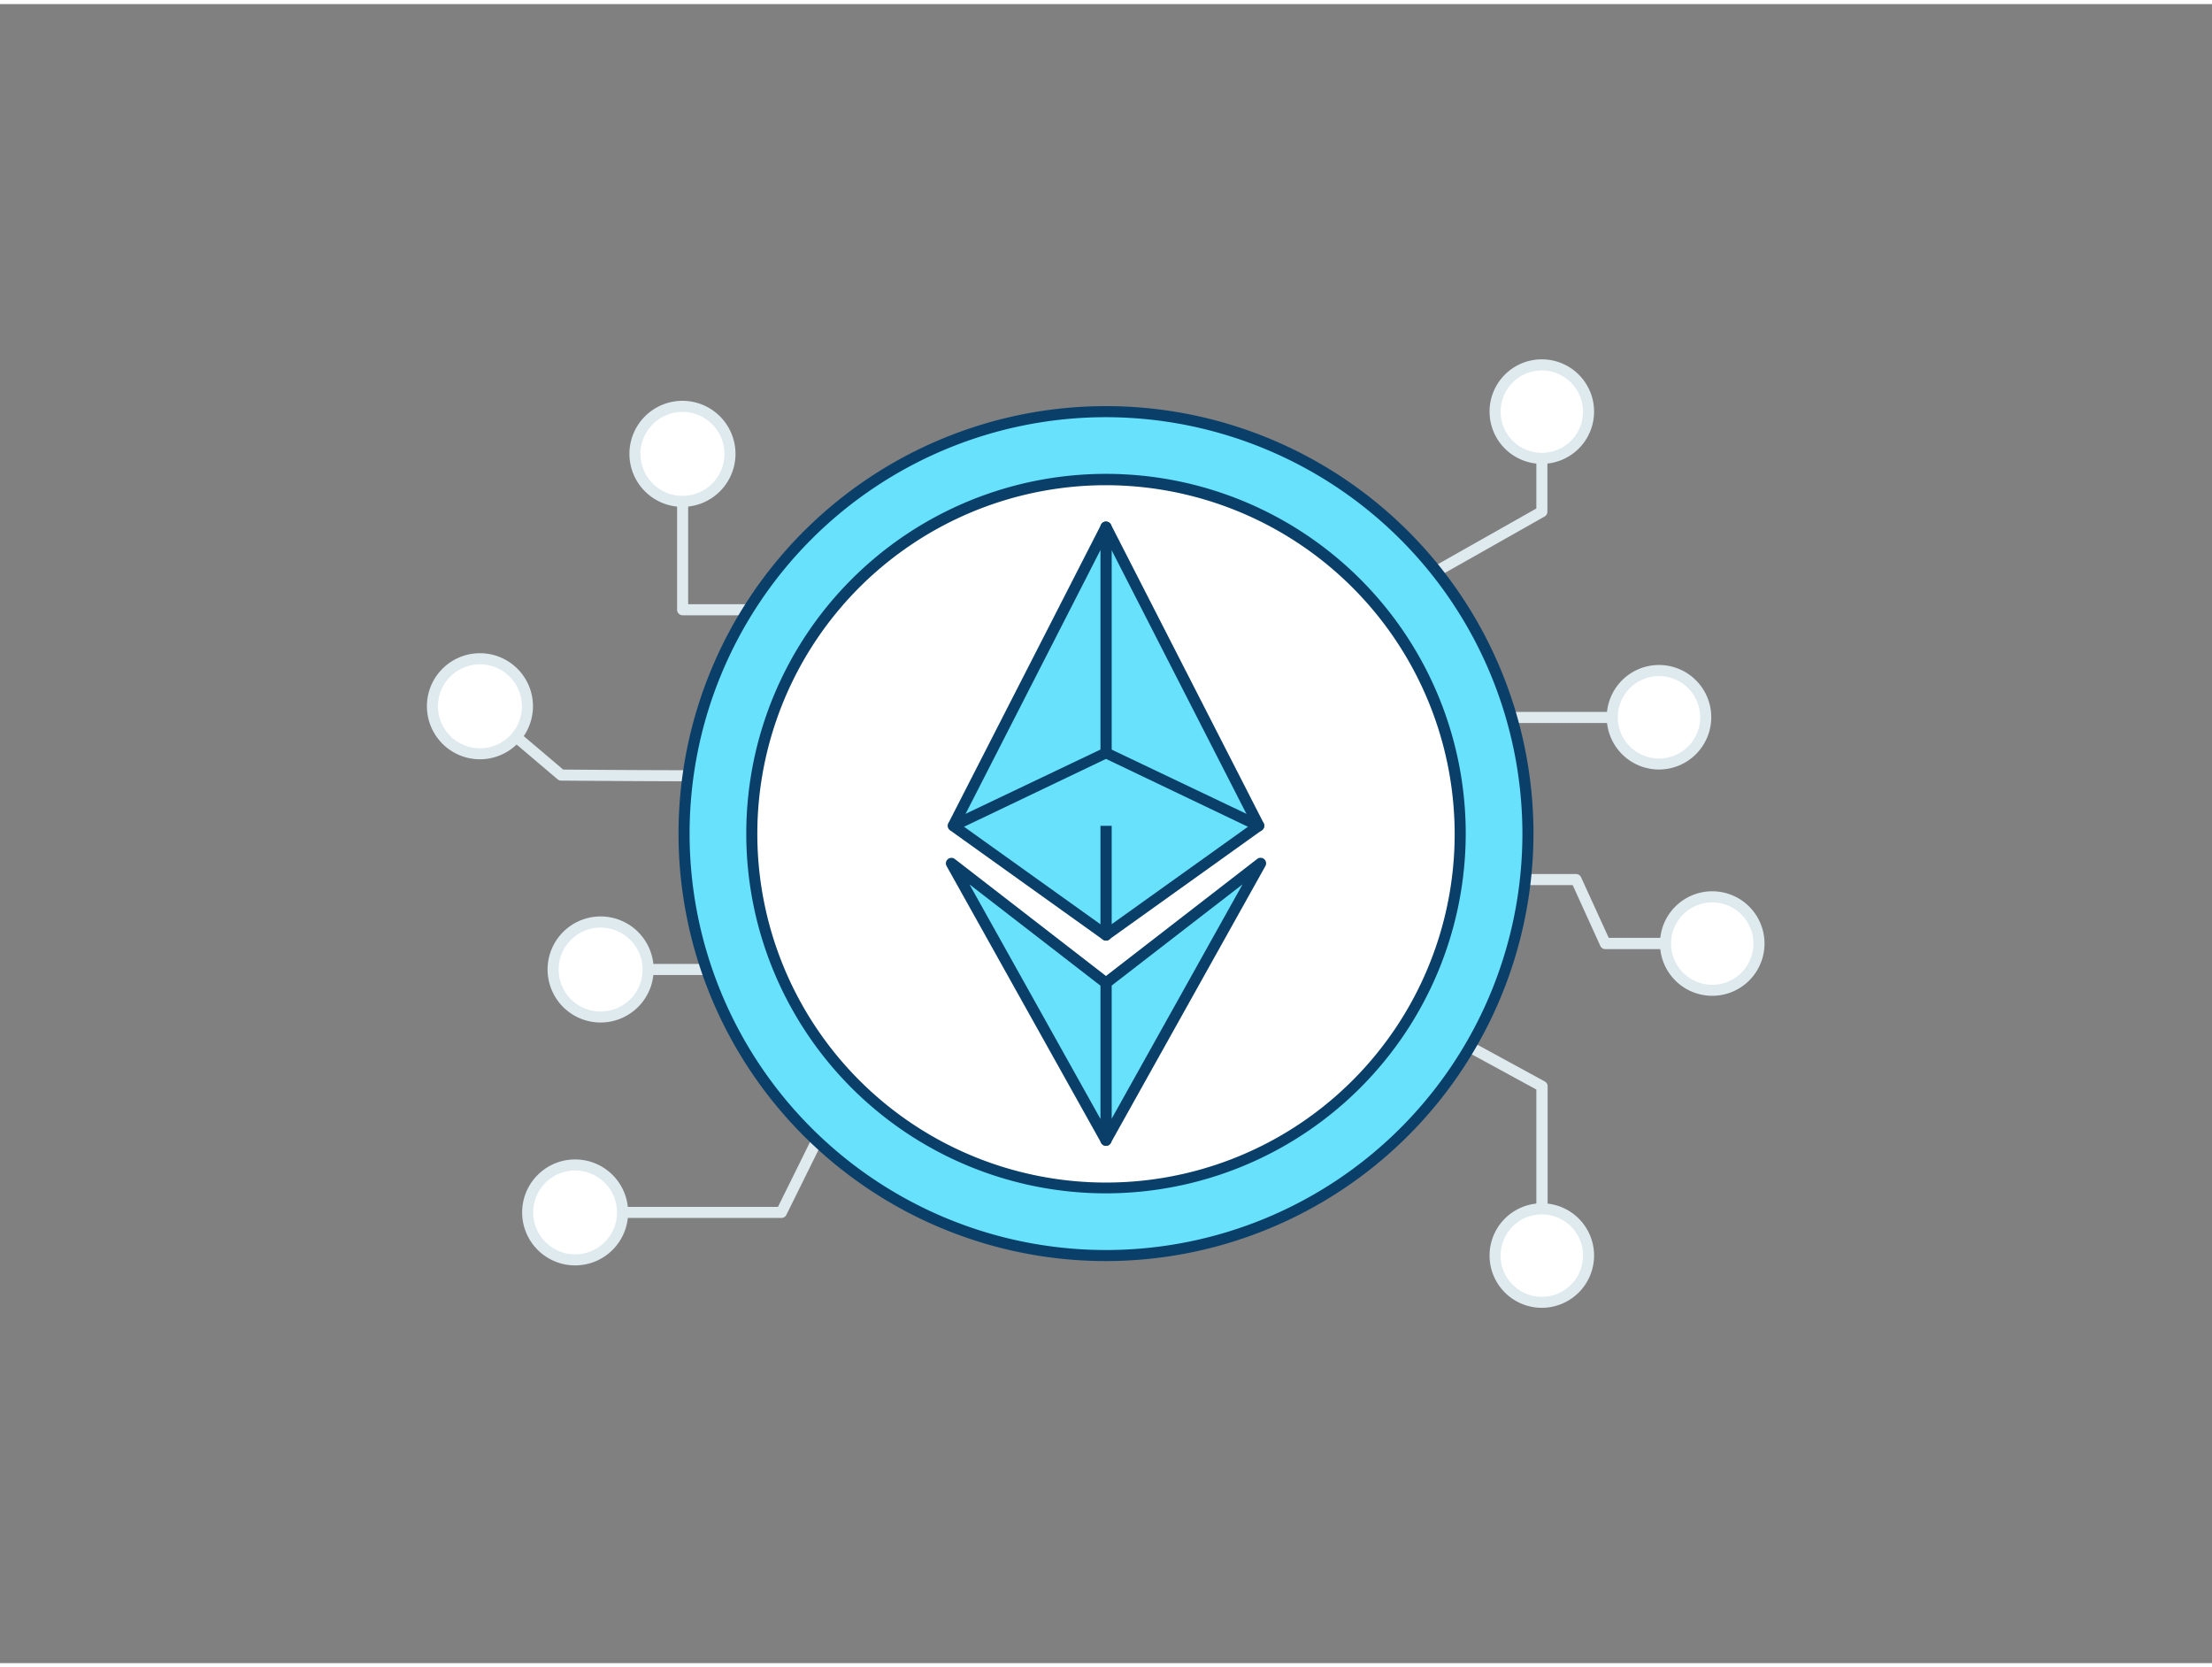 <svg xmlns="http://www.w3.org/2000/svg" viewBox="0 0 400 300" width="406" height="306" class="illustration styles_illustrationTablet__1DWOa"><rect x="0" y="0" width="400" height="300" fill="#808080" stroke="none"/><g id="_291_ethereum_outline" data-name="#291_ethereum_outline"><path d="M161.14,175.57H108.62a1,1,0,0,1,0-2h52.52a1,1,0,0,1,0,2Z" fill="#dfeaef"></path><circle cx="108.62" cy="174.57" r="8.58" fill="#fff"></circle><path d="M108.62,184.16a9.59,9.59,0,1,1,9.58-9.59A9.6,9.6,0,0,1,108.62,184.16Zm0-17.17a7.59,7.59,0,1,0,7.58,7.58A7.59,7.59,0,0,0,108.62,167Z" fill="#dfeaef"></path><path d="M141.26,219.5H107.68a1,1,0,0,1,0-2h33l13.47-27.24a1,1,0,0,1,1.8.88l-13.75,27.8A1,1,0,0,1,141.26,219.5Z" fill="#dfeaef"></path><path d="M304.76,170.89H290.3a1,1,0,0,1-.91-.58l-5-11H265a1,1,0,0,1,0-2H285a1,1,0,0,1,.91.59l5,10.95h13.82a1,1,0,0,1,0,2Z" fill="#dfeaef"></path><path d="M125.46,140.54c-8.81,0-20.61-.1-24-.12a1,1,0,0,1-.63-.24L86.15,127.74a1,1,0,0,1,1.29-1.53l14.4,12.21c12.88.11,32.16.2,33.42,0a1,1,0,0,1,1.15.82,1,1,0,0,1-.78,1.15C135.08,140.51,130.82,140.54,125.46,140.54Z" fill="#dfeaef"></path><path d="M294.34,130H266.11a1,1,0,0,1,0-2h28.23a1,1,0,0,1,0,2Z" fill="#dfeaef"></path><path d="M166.87,110.52H123.44a1,1,0,0,1-1-1V89.92a1,1,0,0,1,2,0v18.6h42.43a1,1,0,0,1,0,2Z" fill="#dfeaef"></path><path d="M278.82,218.86a1,1,0,0,1-1-1V196.28l-22.7-12.37a1,1,0,1,1,1-1.75l23.21,12.65a1,1,0,0,1,.53.88v22.17A1,1,0,0,1,278.82,218.86Z" fill="#dfeaef"></path><path d="M259.77,103.57a1,1,0,0,1-.87-.51,1,1,0,0,1,.37-1.36l18.55-10.49V82.14a1,1,0,1,1,2,0v9.65a1,1,0,0,1-.51.87l-19.05,10.78A1,1,0,0,1,259.77,103.57Z" fill="#dfeaef"></path><circle cx="200" cy="150" r="76.3" fill="#68e1fd"></circle><path d="M200,227.3A77.3,77.3,0,1,1,277.3,150,77.39,77.39,0,0,1,200,227.3Zm0-152.6A75.3,75.3,0,1,0,275.3,150,75.39,75.39,0,0,0,200,74.7Z" fill="#093f68"></path><circle cx="200" cy="150" r="64.05" fill="#fff"></circle><path d="M200,215.05A65.05,65.05,0,1,1,265.05,150,65.12,65.12,0,0,1,200,215.05ZM200,87A63.05,63.05,0,1,0,263.05,150,63.13,63.13,0,0,0,200,87Z" fill="#093f68"></path><polygon points="200 94.56 200 168.34 227.62 148.59 200 94.56" fill="#68e1fd"></polygon><path d="M200,169.34a1,1,0,0,1-.46-.11,1,1,0,0,1-.54-.89V94.56a1,1,0,0,1,1.89-.45l27.62,54a1,1,0,0,1-.31,1.27l-27.62,19.76A1,1,0,0,1,200,169.34Zm1-70.62V166.4l25.34-18.12Z" fill="#093f68"></path><polygon points="200 94.56 200 168.34 172.38 148.59 200 94.56" fill="#68e1fd"></polygon><path d="M200,169.34a1,1,0,0,1-.58-.18L171.8,149.4a1,1,0,0,1-.31-1.27l27.62-54a1,1,0,0,1,1.89.45v73.78a1,1,0,0,1-.54.89A1,1,0,0,1,200,169.34Zm-26.34-21.06L199,166.4V98.72Z" fill="#093f68"></path><polyline points="172.38 148.59 200 135.44 227.62 148.59" fill="#68e1fd"></polyline><path d="M227.62,149.59a.94.94,0,0,1-.43-.1l-27.19-13-27.19,13a1,1,0,0,1-.86-1.8l27.62-13.16a1,1,0,0,1,.86,0l27.62,13.16a1,1,0,0,1-.43,1.9Z" fill="#093f68"></path><polygon points="227.95 155.39 200 177.01 200 205.44 227.95 155.39" fill="#68e1fd"></polygon><path d="M200,206.44a1.07,1.07,0,0,1-.25,0,1,1,0,0,1-.75-1V177a1,1,0,0,1,.39-.79l27.94-21.62a1,1,0,0,1,1.49,1.28l-27.95,50.05A1,1,0,0,1,200,206.44Zm1-28.94v24.1l23.69-42.42Z" fill="#093f68"></path><polygon points="172.05 155.39 200 177.01 200 205.44 172.05 155.39" fill="#68e1fd"></polygon><path d="M200,206.44a1,1,0,0,1-.87-.51l-27.95-50.05a1,1,0,0,1,1.49-1.28l27.94,21.62a1,1,0,0,1,.39.79v28.43a1,1,0,0,1-.75,1A1.07,1.07,0,0,1,200,206.44Zm-24.69-47.26L199,201.6V177.5Z" fill="#093f68"></path><circle cx="123.44" cy="81.34" r="8.58" fill="#fff"></circle><path d="M123.44,90.92A9.59,9.59,0,1,1,133,81.33,9.6,9.6,0,0,1,123.44,90.92Zm0-17.17A7.59,7.59,0,1,0,131,81.33,7.59,7.59,0,0,0,123.44,73.75Z" fill="#dfeaef"></path><circle cx="86.79" cy="126.97" r="8.58" fill="#fff"></circle><path d="M86.79,136.56A9.59,9.59,0,1,1,96.38,127,9.6,9.6,0,0,1,86.79,136.56Zm0-17.17A7.59,7.59,0,1,0,94.38,127,7.59,7.59,0,0,0,86.79,119.39Z" fill="#dfeaef"></path><circle cx="278.82" cy="226.3" r="8.45" fill="#fff"></circle><path d="M278.82,235.75a9.45,9.45,0,1,1,9.44-9.45A9.46,9.46,0,0,1,278.82,235.75Zm0-16.89a7.45,7.45,0,1,0,7.44,7.44A7.45,7.45,0,0,0,278.82,218.86Z" fill="#dfeaef"></path><circle cx="278.82" cy="73.7" r="8.45" fill="#fff"></circle><path d="M278.82,83.14a9.45,9.45,0,1,1,9.44-9.44A9.45,9.45,0,0,1,278.82,83.14Zm0-16.89a7.45,7.45,0,1,0,7.44,7.45A7.46,7.46,0,0,0,278.82,66.25Z" fill="#dfeaef"></path><circle cx="299.97" cy="128.97" r="8.45" fill="#fff"></circle><path d="M300,138.41a9.45,9.45,0,1,1,9.45-9.45A9.46,9.46,0,0,1,300,138.41Zm0-16.89a7.45,7.45,0,1,0,7.45,7.44A7.45,7.45,0,0,0,300,121.52Z" fill="#dfeaef"></path><circle cx="309.64" cy="169.89" r="8.45" fill="#fff"></circle><path d="M309.64,179.33a9.45,9.45,0,1,1,9.44-9.44A9.45,9.45,0,0,1,309.64,179.33Zm0-16.89a7.45,7.45,0,1,0,7.44,7.45A7.46,7.46,0,0,0,309.64,162.44Z" fill="#dfeaef"></path><circle cx="103.96" cy="218.5" r="8.58" fill="#fff"></circle><path d="M104,228.08a9.58,9.58,0,1,1,9.58-9.58A9.58,9.58,0,0,1,104,228.08Zm0-17.16a7.58,7.58,0,1,0,7.58,7.58A7.59,7.59,0,0,0,104,210.92Z" fill="#dfeaef"></path></g></svg>